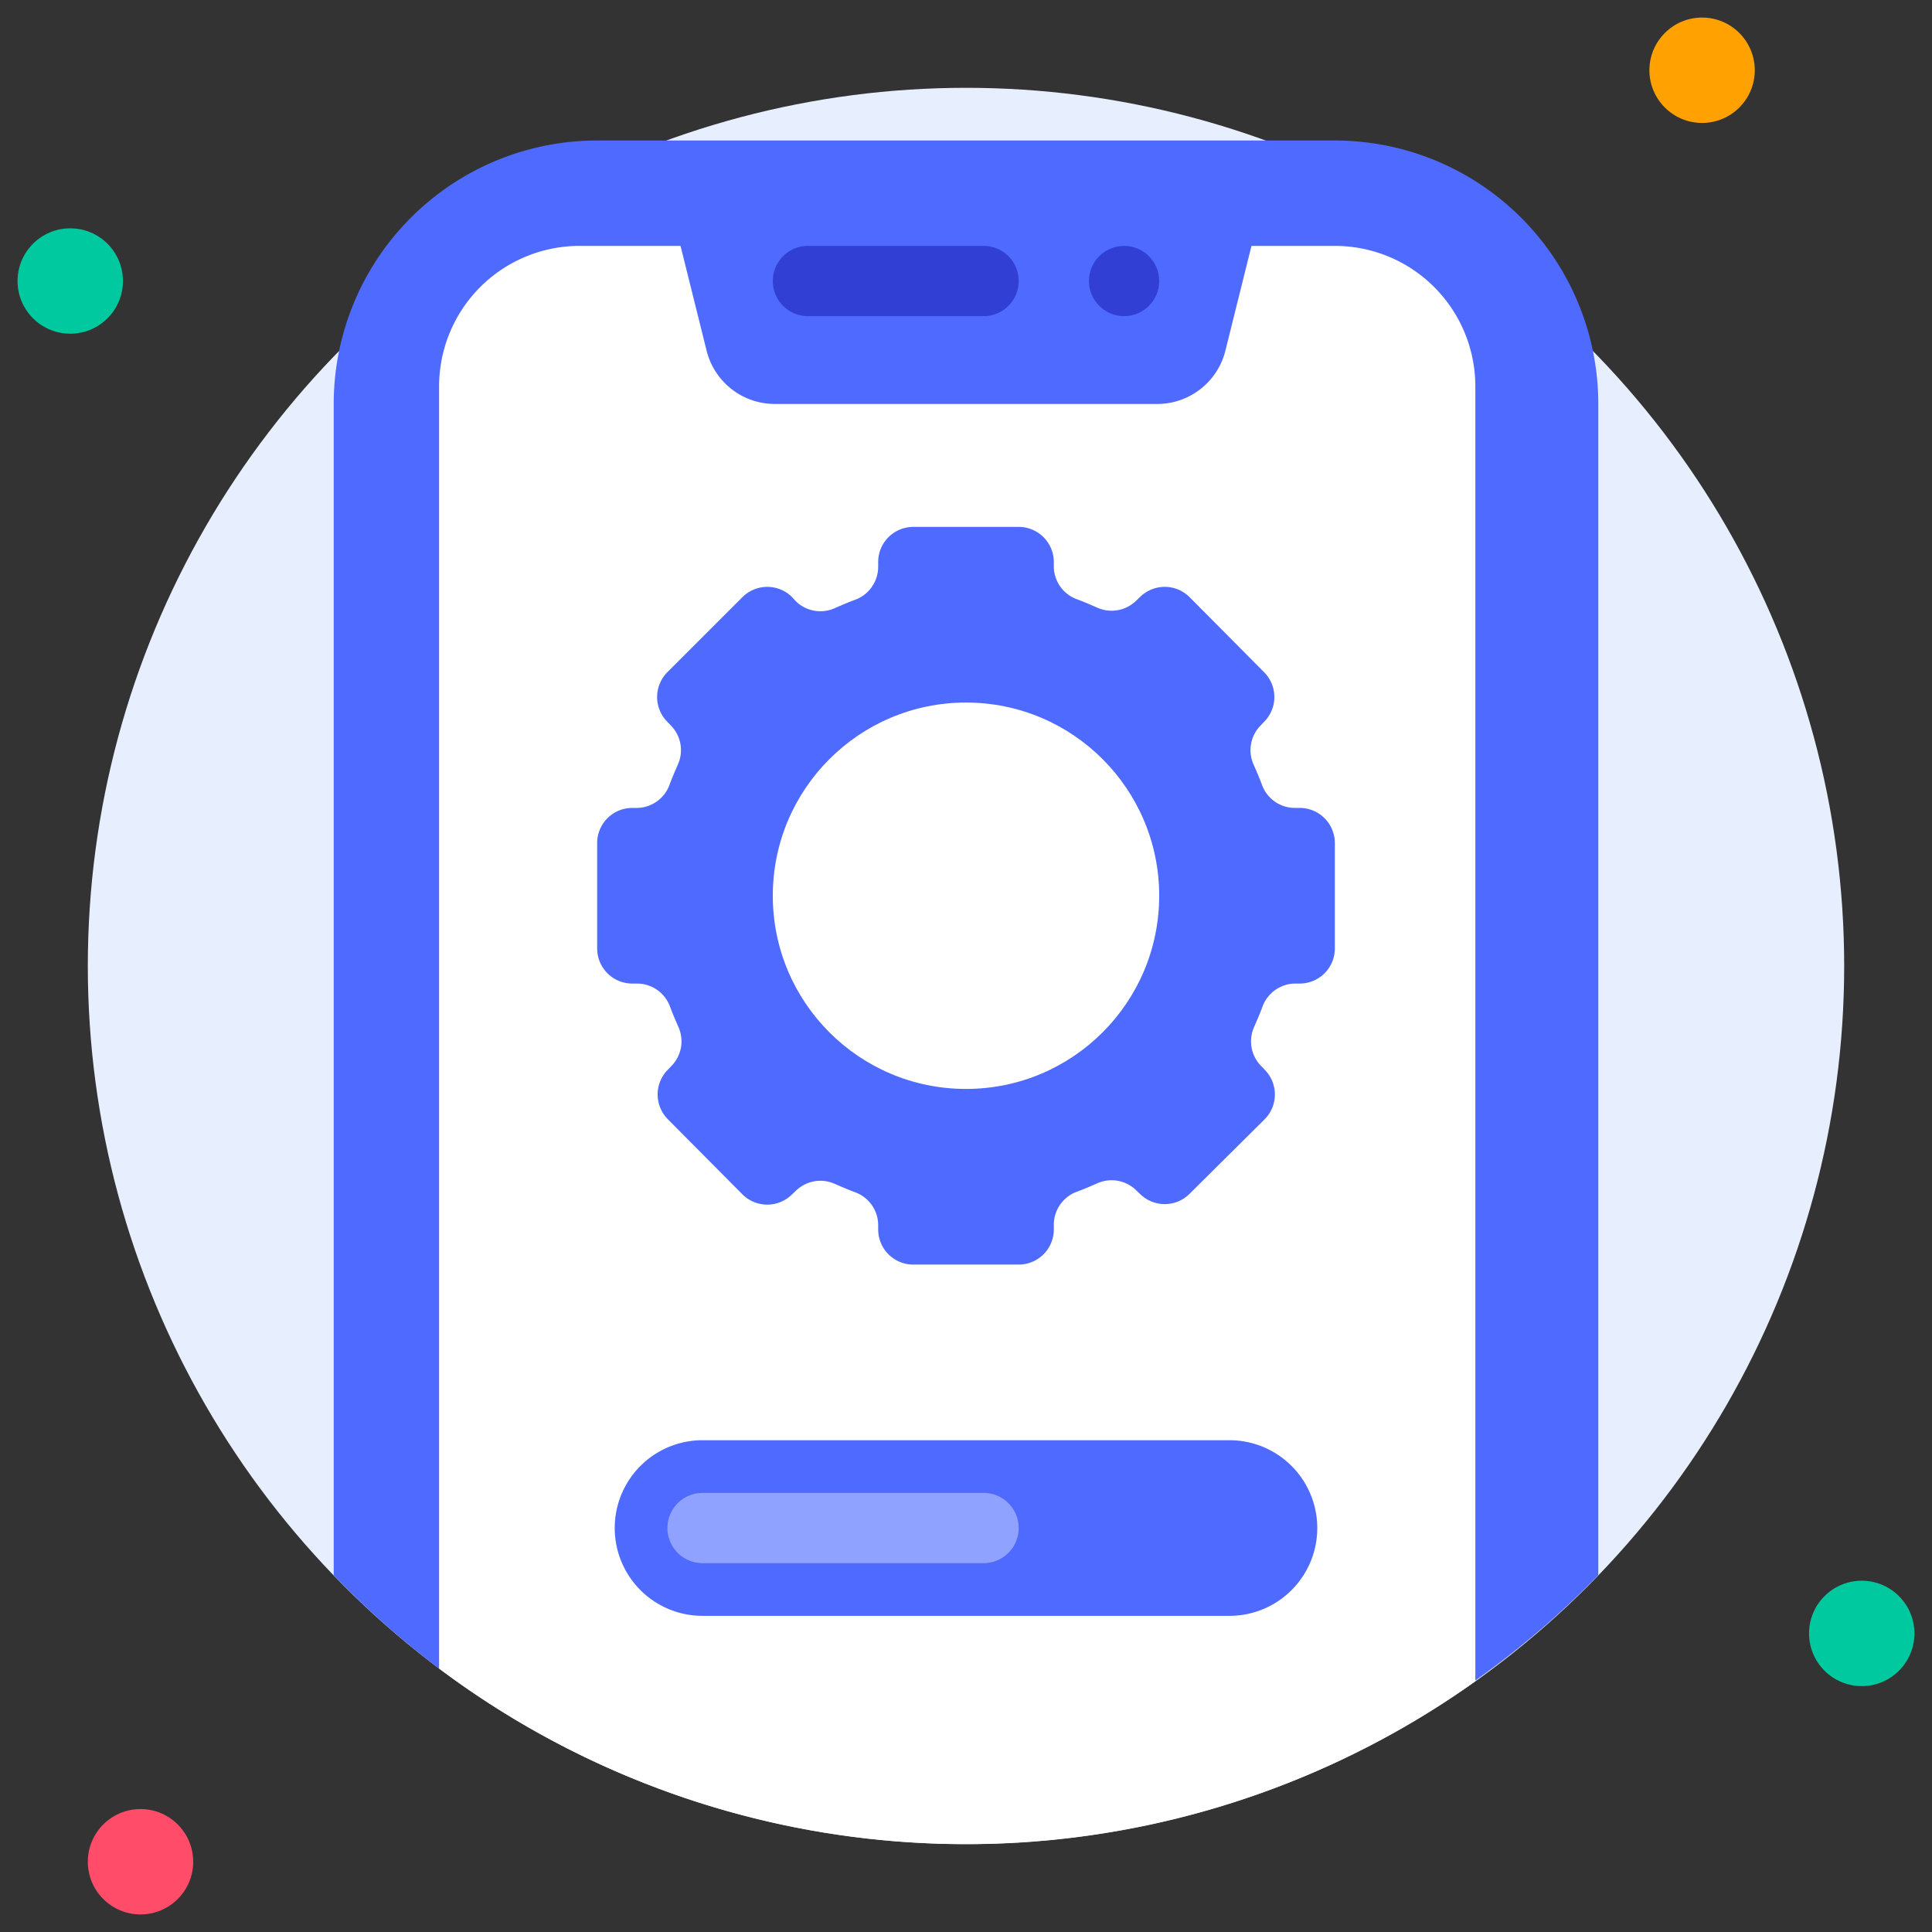 <svg height="512" viewBox="0 0 110 110" width="512" xmlns="http://www.w3.org/2000/svg"><rect x="0" y="0" width="110" height="110" fill="#333333" stroke="none"/><g id="_17._Maintenance" data-name="17. Maintenance"><circle cx="55" cy="55" fill="#e7efff" r="50"/><circle cx="4" cy="16" fill="#00c99f" r="3"/><circle cx="96.91" cy="4" fill="#ffa100" r="3"/><circle cx="106" cy="93" fill="#00c99f" r="3"/><circle cx="8" cy="106" fill="#ff4d69" r="3"/><path d="m91 23v66.68a49.77 49.77 0 0 1 -7 6 151.71 151.71 0 0 0 -27-2.66c-14.06.04-32 1.98-32 1.98a50.51 50.51 0 0 1 -6-5.31v-66.69a15 15 0 0 1 15-15h42a15 15 0 0 1 15 15z" fill="#4e6aff"/><path d="m84 22v73.72a50 50 0 0 1 -59-.72v-73a8 8 0 0 1 8-8h43a8 8 0 0 1 8 8z" fill="#fff"/><path d="m65.88 23h-21.76a4 4 0 0 1 -3.88-3l-2.24-9h34l-2.24 9a4 4 0 0 1 -3.88 3z" fill="#4e6aff"/><path d="m56 18h-10a2 2 0 0 1 0-4h10a2 2 0 0 1 0 4z" fill="#323fd4"/><circle cx="64" cy="16" fill="#323fd4" r="2"/><path d="m76 54v-6a2 2 0 0 0 -2-2h-.28a2 2 0 0 1 -1.86-1.29c-.15-.41-.32-.8-.49-1.19a2 2 0 0 1 .41-2.22l.19-.2a2 2 0 0 0 0-2.83l-4.24-4.27a2 2 0 0 0 -2.83 0l-.2.19a2 2 0 0 1 -2.22.41c-.39-.17-.78-.34-1.19-.49a2 2 0 0 1 -1.29-1.83v-.28a2 2 0 0 0 -2-2h-6a2 2 0 0 0 -2 2v.28a2 2 0 0 1 -1.29 1.86c-.41.15-.8.32-1.19.49a2 2 0 0 1 -2.22-.41l-.2-.22a2 2 0 0 0 -2.83 0l-4.27 4.27a2 2 0 0 0 0 2.83l.19.2a2 2 0 0 1 .41 2.22c-.17.39-.34.78-.49 1.19a2 2 0 0 1 -1.83 1.29h-.28a2 2 0 0 0 -2 2v6a2 2 0 0 0 2 2h.28a2 2 0 0 1 1.86 1.29c.15.41.32.8.49 1.19a2 2 0 0 1 -.41 2.22l-.19.2a2 2 0 0 0 0 2.83l4.24 4.27a2 2 0 0 0 2.83 0l.2-.19a2 2 0 0 1 2.22-.41c.39.17.78.34 1.19.49a2 2 0 0 1 1.29 1.83v.28a2 2 0 0 0 2 2h6a2 2 0 0 0 2-2v-.28a2 2 0 0 1 1.29-1.86c.41-.15.8-.32 1.19-.49a2 2 0 0 1 2.22.41l.2.19a2 2 0 0 0 2.83 0l4.27-4.24a2 2 0 0 0 0-2.83l-.19-.2a2 2 0 0 1 -.41-2.22c.17-.39.34-.78.49-1.19a2 2 0 0 1 1.83-1.29h.28a2 2 0 0 0 2-2z" fill="#4e6aff"/><circle cx="55" cy="51" fill="#fff" r="11"/><path d="m70 92h-30a5 5 0 0 1 0-10h30a5 5 0 0 1 0 10z" fill="#4e6aff"/><path d="m56 89h-16a2 2 0 0 1 0-4h16a2 2 0 0 1 0 4z" fill="#8fa2ff"/></g></svg>